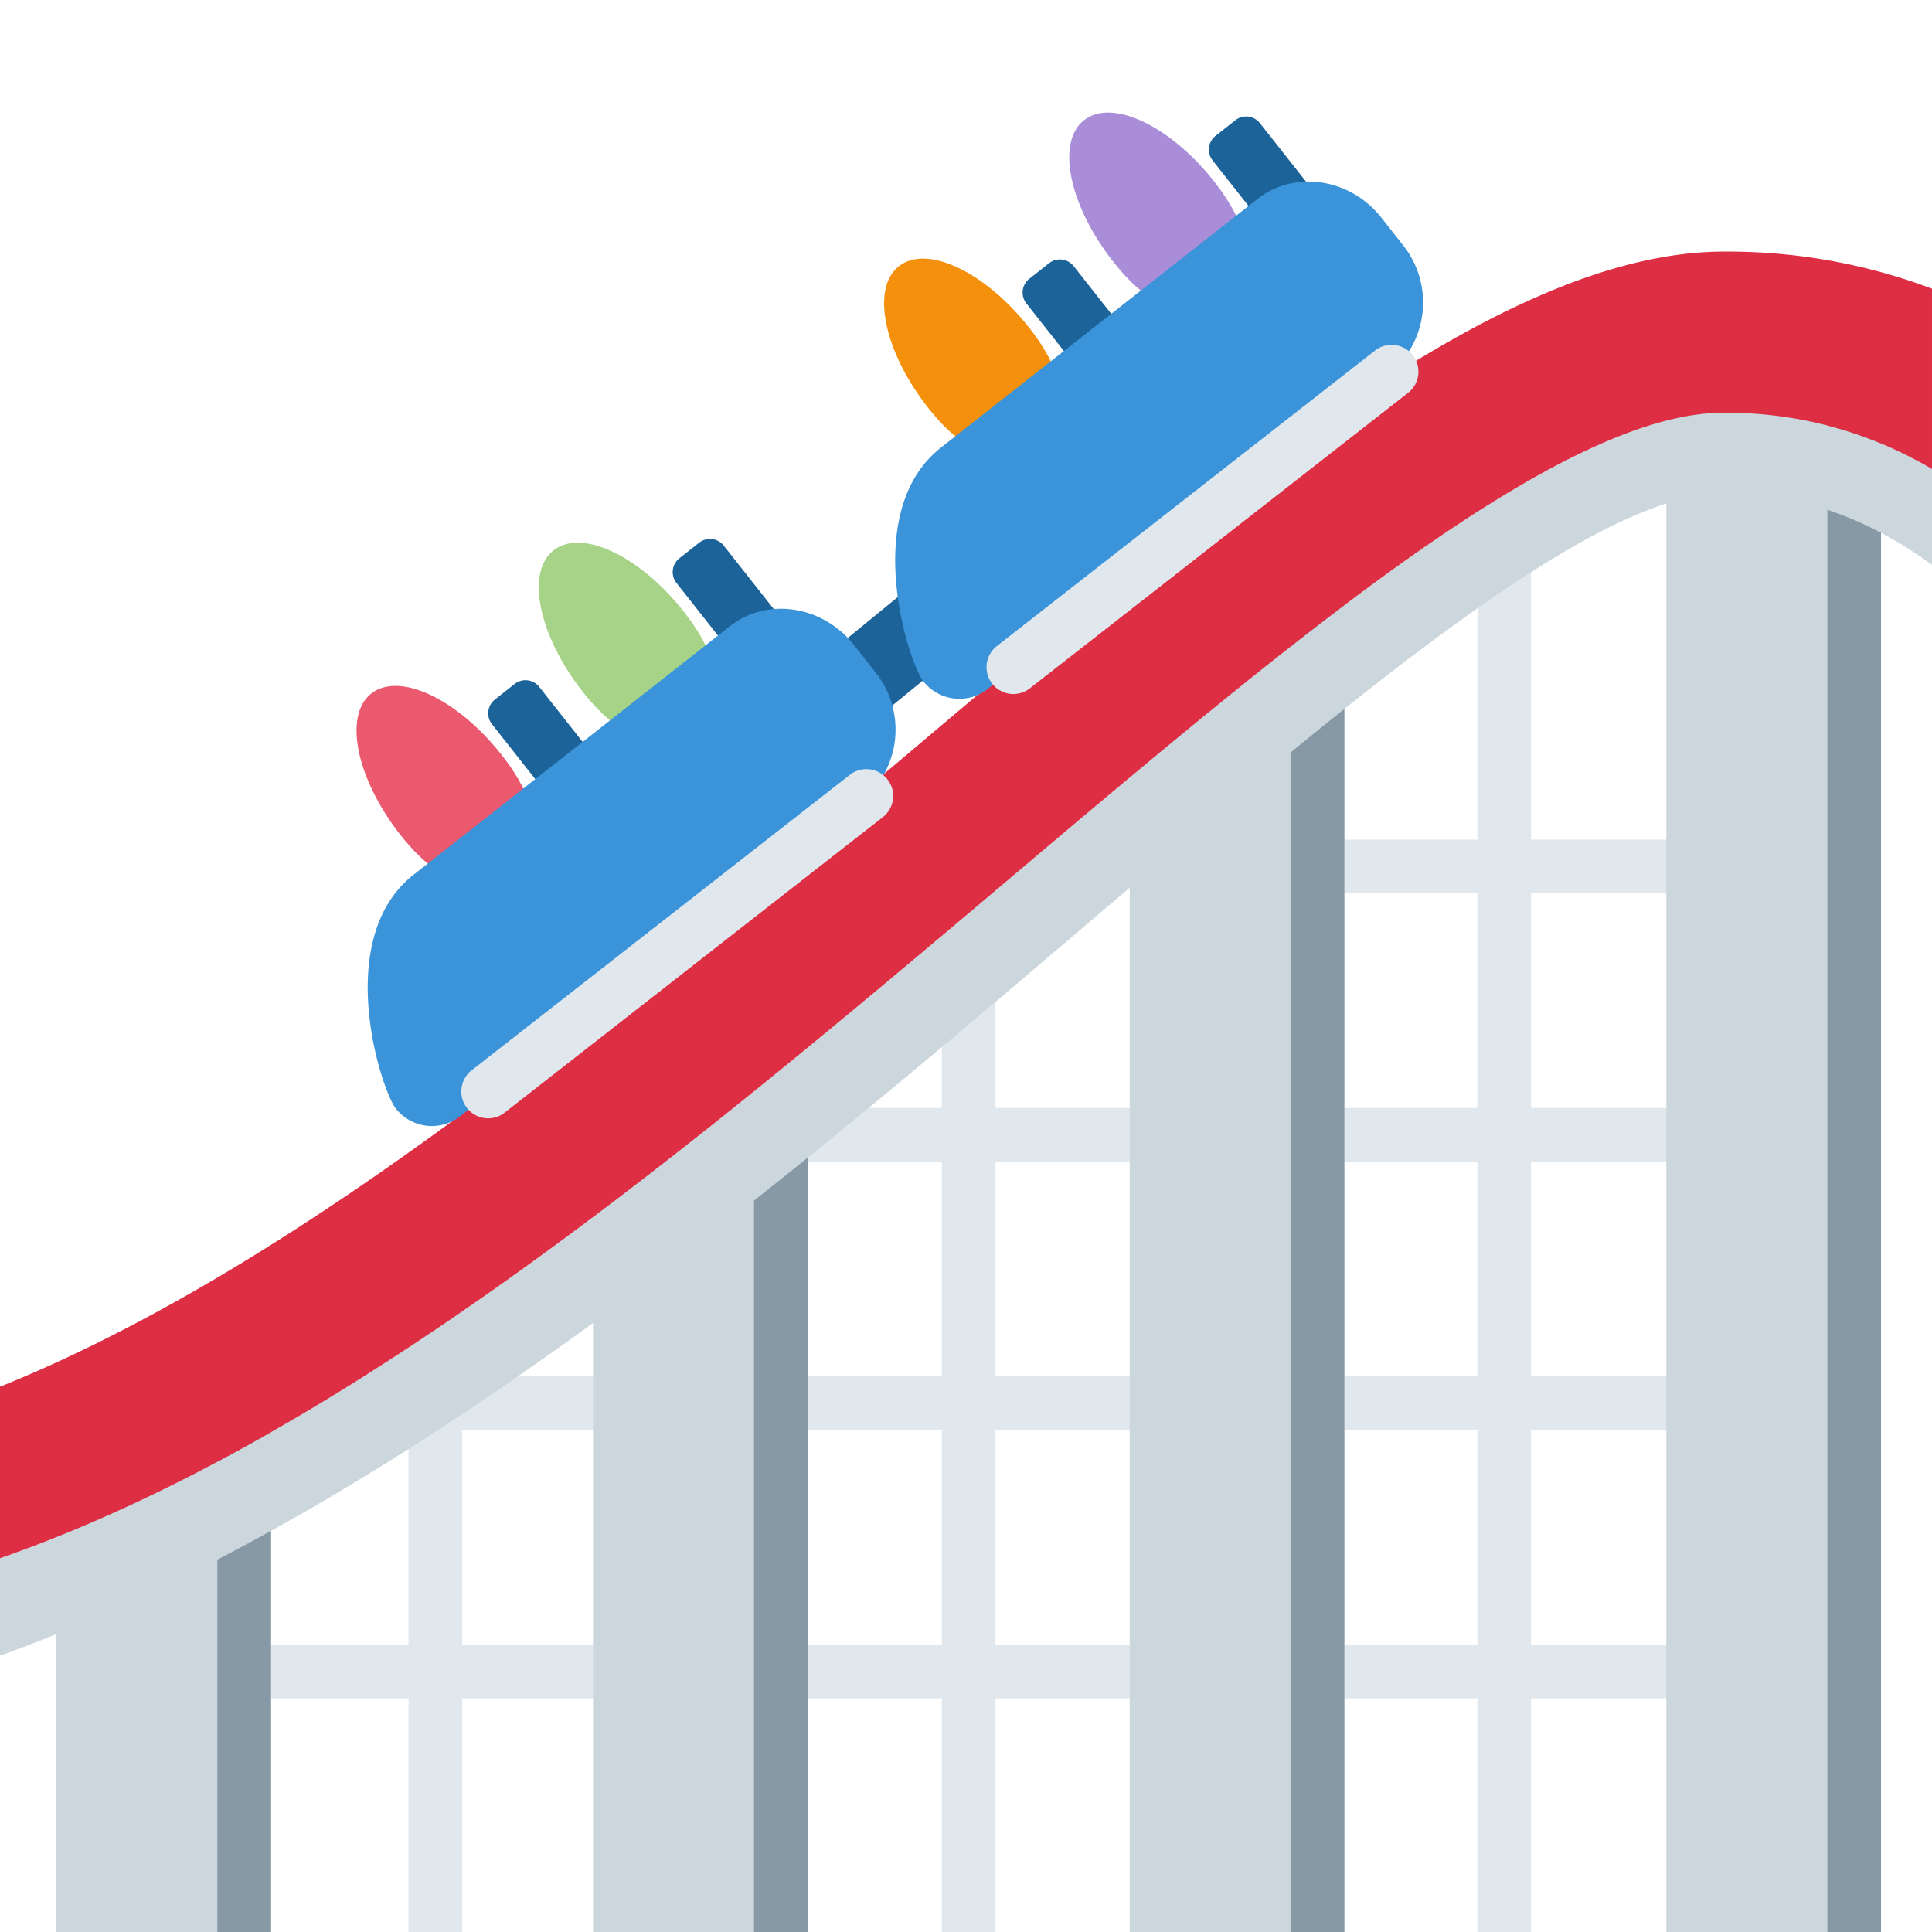 <?xml version="1.0" encoding="utf-8"?>
<svg width="800px" height="800px" viewBox="0 0 36 36" xmlns="http://www.w3.org/2000/svg" xmlns:xlink="http://www.w3.org/1999/xlink" aria-hidden="true" role="img" class="iconify iconify--twemoji" preserveAspectRatio="xMidYMid meet"><path fill="#E1E8ED" d="M32.612 16.645v-1h-4.083V8.333h-1v7.312h-3.11v1h3.11v4H18.55v-4.604h-1v4.604H12.8v1h4.75v4H8.612v-3.208h-1v3.208H2.205v1h5.407v4H2.205v1h5.407V36h1v-4.355h8.938V36h1v-4.355h8.979V36h1v-4.355h4.083v-1h-4.083v-4h4.083v-1h-4.083v-4h4.083v-1h-4.083v-4h4.083zm-24 14v-4h8.938v4H8.612zm18.917 0H18.55v-4h8.979v4zm0-5H18.55v-4h8.979v4z"></path><path fill="#CCD6DD" d="M31.05 6.595h4V36h-4z"></path><path fill="#8899A6" d="M34.05 6.595h1V36h-1z"></path><path fill="#CCD6DD" d="M25.05 10.208l-4 2.417V36h4zm-14 10.709h4V36h-4zm-10 4.791h4V36h-4z"></path><path fill="#8899A6" d="M4.05 25.708h1V36h-1zm10-4.791h1V36h-1zm10-10.709h1V36h-1z"></path><path fill="#CCD6DD" d="M18.804 16.378C12.948 21.327 6.491 26.771 0 29.035v1.816c7.387-2.665 14.422-8.66 20.363-13.725c4.789-4.083 9.313-7.939 11.764-7.939c1.46 0 2.746.513 3.873 1.337V8.738a7.521 7.521 0 0 0-3.873-1.05c-3.041 0-8.035 4.221-13.323 8.69z"></path><path fill="#DD2E44" d="M32.127 4.688c-4.139 0-9.292 4.355-15.26 9.399C11.523 18.603 5.653 23.558 0 25.84v3.196c6.491-2.265 12.948-7.708 18.804-12.657c5.288-4.469 10.282-8.69 13.323-8.69c1.483 0 2.763.399 3.873 1.05v-3.36a10.815 10.815 0 0 0-3.873-.691z"></path><path fill="#1C6399" d="M10.912 14.422l-.368.29a.327.327 0 0 1-.459-.054l-.918-1.164a.327.327 0 0 1 .054-.459l.368-.29a.327.327 0 0 1 .459.054l.918 1.164a.326.326 0 0 1-.054.459zm3.438-2.632l-.368.29a.327.327 0 0 1-.459-.054l-.918-1.164a.327.327 0 0 1 .054-.459l.368-.29a.327.327 0 0 1 .459.054l.918 1.164a.326.326 0 0 1-.054.459zm6.52-5.208l-.368.29a.327.327 0 0 1-.459-.054l-.918-1.164a.327.327 0 0 1 .054-.459l.368-.29a.327.327 0 0 1 .459.054l.918 1.164a.326.326 0 0 1-.054.459zm3.471-2.664l-.368.29a.327.327 0 0 1-.459-.054l-.918-1.164a.327.327 0 0 1 .054-.459l.368-.29a.327.327 0 0 1 .459.054l.918 1.164a.326.326 0 0 1-.054.459zm-8.532 9.678a.75.75 0 0 1-.475-1.33l1.409-1.152a.75.75 0 1 1 .95 1.161l-1.409 1.152a.755.755 0 0 1-.475.169z"></path><path fill="#EA596E" d="M9.349 14.069c.82 1.044.676 1.731.154 2.141c-.522.41-1.224.387-2.044-.656c-.82-1.043-1.062-2.222-.54-2.632c.523-.411 1.61.103 2.43 1.147z"></path><path fill="#A6D388" d="M12.745 11.401c.82 1.044.676 1.731.154 2.141c-.522.41-1.224.387-2.044-.656c-.82-1.043-1.062-2.222-.54-2.632c.523-.411 1.61.103 2.43 1.147z"></path><path fill="#3B94D9" d="M13.599 11.67l-5.892 4.629c-1.522 1.196-.604 4.01-.332 4.356a.854.854 0 0 0 1.2.144l7.459-5.86a1.708 1.708 0 0 0 .288-2.399l-.406-.517c-.583-.743-1.62-.901-2.317-.353z"></path><path fill="#F4900C" d="M19.178 6.108c.82 1.044.676 1.731.154 2.141c-.522.41-1.224.387-2.043-.657c-.82-1.044-1.062-2.222-.539-2.632c.521-.41 1.608.104 2.428 1.148z"></path><path fill="#AA8DD8" d="M22.628 3.387c.82 1.044.676 1.731.154 2.141c-.522.41-1.224.387-2.043-.657c-.82-1.044-1.062-2.222-.539-2.632c.521-.41 1.609.104 2.428 1.148z"></path><path fill="#3B94D9" d="M23.429 3.709l-5.893 4.629c-1.522 1.195-.604 4.01-.332 4.356a.854.854 0 0 0 1.2.144l7.46-5.859a1.708 1.708 0 0 0 .288-2.399l-.406-.517c-.583-.743-1.621-.901-2.317-.354z"></path><path fill="#E1E8ED" d="M9.096 20.838a.5.5 0 0 1-.308-.894l7.059-5.515a.5.5 0 0 1 .615.788l-7.059 5.515a.487.487 0 0 1-.307.106zm9.787-7.906a.5.5 0 0 1-.308-.894l7.059-5.515a.5.5 0 0 1 .615.788l-7.059 5.515a.497.497 0 0 1-.307.106z"></path></svg>